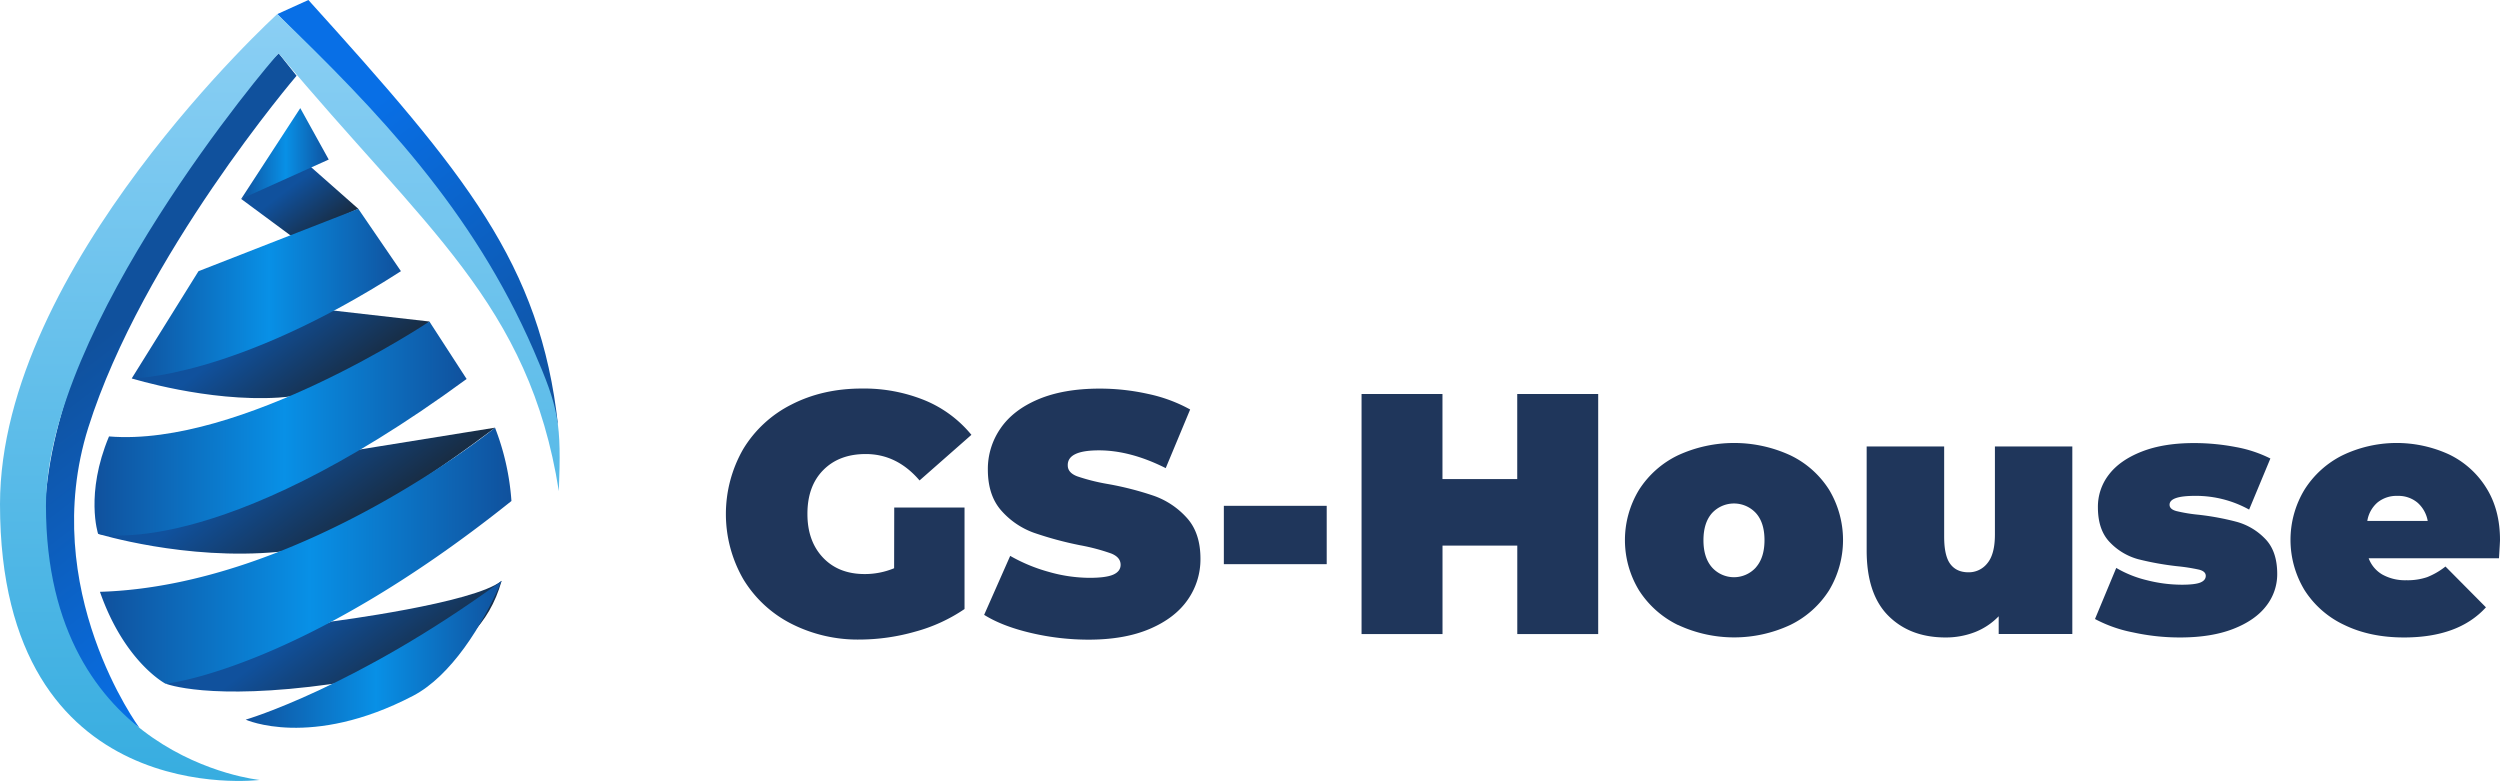 <?xml version="1.0" encoding="UTF-8"?> <svg xmlns="http://www.w3.org/2000/svg" xmlns:xlink="http://www.w3.org/1999/xlink" viewBox="0 0 1125.55 351.6"> <defs> <style>.cls-1{fill:url(#Безымянный_градиент_49);}.cls-2{fill:url(#Безымянный_градиент_48);}.cls-3{fill:url(#Безымянный_градиент_45);}.cls-4{fill:url(#Безымянный_градиент_44);}.cls-5{fill:url(#Безымянный_градиент_44-2);}.cls-6{fill:url(#Безымянный_градиент_44-3);}.cls-7{fill:url(#Безымянный_градиент_44-4);}.cls-8{fill:url(#Безымянный_градиент_53);}.cls-9{fill:url(#Безымянный_градиент_53-2);}.cls-10{fill:url(#Безымянный_градиент_53-3);}.cls-11{fill:url(#Безымянный_градиент_53-4);}.cls-12{fill:url(#Безымянный_градиент_53-5);}.cls-13{fill:#1f365b;}</style> <linearGradient id="Безымянный_градиент_49" x1="151.38" y1="253.88" x2="62.9" y2="138.29" gradientUnits="userSpaceOnUse"> <stop offset="0" stop-color="#086fe6"></stop> <stop offset="1" stop-color="#10519d"></stop> </linearGradient> <linearGradient id="Безымянный_градиент_48" x1="260.91" y1="177.48" x2="163.34" y2="50.02" gradientUnits="userSpaceOnUse"> <stop offset="0" stop-color="#10519d"></stop> <stop offset="1" stop-color="#086fe6"></stop> </linearGradient> <linearGradient id="Безымянный_градиент_45" x1="125.98" y1="351.6" x2="125.98" y2="6.35" gradientUnits="userSpaceOnUse"> <stop offset="0" stop-color="#37ade0"></stop> <stop offset="1" stop-color="#8bcff4"></stop> </linearGradient> <linearGradient id="Безымянный_градиент_44" x1="145.25" y1="105.25" x2="129.74" y2="85" gradientUnits="userSpaceOnUse"> <stop offset="0" stop-color="#182d45"></stop> <stop offset="1" stop-color="#10519d"></stop> </linearGradient> <linearGradient id="Безымянный_градиент_44-2" x1="144.59" y1="181.44" x2="117.54" y2="146.09" xlink:href="#Безымянный_градиент_44"></linearGradient> <linearGradient id="Безымянный_градиент_44-3" x1="154.01" y1="243.21" x2="123.19" y2="202.95" xlink:href="#Безымянный_градиент_44"></linearGradient> <linearGradient id="Безымянный_градиент_44-4" x1="172.88" y1="314.3" x2="143.93" y2="276.47" xlink:href="#Безымянный_градиент_44"></linearGradient> <linearGradient id="Безымянный_градиент_53" x1="108.58" y1="69.12" x2="148" y2="69.12" gradientUnits="userSpaceOnUse"> <stop offset="0" stop-color="#10519d"></stop> <stop offset="0.51" stop-color="#0890e6"></stop> <stop offset="1" stop-color="#10519d"></stop> </linearGradient> <linearGradient id="Безымянный_градиент_53-2" x1="59.31" y1="132.19" x2="180.51" y2="132.19" xlink:href="#Безымянный_градиент_53"></linearGradient> <linearGradient id="Безымянный_градиент_53-3" x1="42.55" y1="192.92" x2="210.08" y2="192.92" xlink:href="#Безымянный_градиент_53"></linearGradient> <linearGradient id="Безымянный_градиент_53-4" x1="45.02" y1="250.19" x2="230.28" y2="250.19" xlink:href="#Безымянный_градиент_53"></linearGradient> <linearGradient id="Безымянный_градиент_53-5" x1="110.61" y1="294.59" x2="225.84" y2="294.59" xlink:href="#Безымянный_градиент_53"></linearGradient> </defs> <title>Ресурс 4</title> <g id="Слой_2" data-name="Слой 2"> <g id="Слой_1-2" data-name="Слой 1"> <path class="cls-1" d="M133.52,34.11,125.47,24s-72,65.61-98.87,166C0,289.57,62.74,327.65,62.74,327.65s-45.89-62.19-23-135.11C64.05,115.36,133.52,34.11,133.52,34.11Z"></path> <path class="cls-2" d="M138.84,0l-14,6.35c49.35,49.23,109.72,130.24,126.4,185.07C243.26,118.76,209.79,78.51,138.84,0Z"></path> <path class="cls-3" d="M116.89,351.15s-96.2-9.48-96.2-123.46C20.69,147,121.12,28.39,125.47,24,191.27,103,238.27,136.47,251.6,221.12c1.15-30.79.16-36.93-11.41-63.56C212.84,94.66,170.46,50.35,124.82,6.35,124.82,6.35,0,120,0,227,0,365.83,116.89,351.15,116.89,351.15Z"></path> <polygon class="cls-4" points="136.17 71.83 161.3 94 132.23 107.06 108.58 89.57 136.17 71.83"></polygon> <path class="cls-5" d="M193.32,144.75,148,139.58,59.31,170.37S93.48,181,125.43,179C162,176.78,193.32,144.75,193.32,144.75Z"></path> <path class="cls-6" d="M154.15,203.63l68.74-11.09s-69.48,53.28-97.43,55.91c-42,4-81.3-8.11-81.3-8.11Z"></path> <path class="cls-7" d="M149.38,279.8l-74.8,28s19.47,7.88,74.8.15c22.16-3.1,65.13-5.82,76.46-46.47C213.52,271.58,149.38,279.8,149.38,279.8Z"></path> <polygon class="cls-8" points="135.19 48.68 108.58 89.57 148 71.83 135.19 48.68"></polygon> <path class="cls-9" d="M89.37,122.09,59.31,170.37s46.07,0,121.2-48.28L161.3,94Z"></path> <path class="cls-10" d="M49.08,196.49c59.37,4.92,144.24-51.74,144.24-51.74l16.76,25.87C97.25,253.39,44.16,240.34,44.16,240.34S38.24,222.35,49.08,196.49Z"></path> <path class="cls-11" d="M45,266.45c11.09,31.78,29.56,41.39,29.56,41.39s60.61-6.16,155.7-82.28a112.54,112.54,0,0,0-7.39-33S135.43,263.74,45,266.45Z"></path> <path class="cls-12" d="M110.61,324s49.46-14.41,115.23-62.45c-8.62,20.2-22.91,42.87-39.91,51.74C139.88,337.28,110.61,324,110.61,324Z"></path> <path class="cls-13" d="M402.6,228.5h31.65v45.7A73.67,73.67,0,0,1,412,284.39a92.08,92.08,0,0,1-24.85,3.55,66.06,66.06,0,0,1-31-7.18,53.69,53.69,0,0,1-21.54-20.07,58.76,58.76,0,0,1,0-58.51,53.35,53.35,0,0,1,21.77-20.07q14-7.17,31.57-7.18a72.45,72.45,0,0,1,28.48,5.33,53.52,53.52,0,0,1,20.92,15.51L414,216.31q-10.18-11.9-24.24-11.89-12,0-19.14,7.25t-7.1,19.77q0,12.19,7,19.6t18.76,7.41a34.29,34.29,0,0,0,13.27-2.62Z"></path> <path class="cls-13" d="M464,284.93q-12.74-3-20.92-8.11l11.73-26.55a74.62,74.62,0,0,0,17.29,7.18,67.64,67.64,0,0,0,18.37,2.7q7.57,0,10.81-1.47t3.24-4.4q0-3.39-4.24-5.09a91.76,91.76,0,0,0-14-3.71,159.15,159.15,0,0,1-20.84-5.63A35.58,35.58,0,0,1,450.92,230q-6.17-6.87-6.17-18.6a32,32,0,0,1,5.71-18.53q5.71-8.34,17.06-13.12t27.56-4.79a99.77,99.77,0,0,1,21.84,2.4,68.15,68.15,0,0,1,18.91,7l-11,26.4q-15.9-8-30.1-8t-14,6.79c0,2.16,1.39,3.79,4.17,4.87a88.78,88.78,0,0,0,13.74,3.47,140.47,140.47,0,0,1,20.84,5.33,36.17,36.17,0,0,1,14.74,9.8q6.25,6.79,6.25,18.52A31.65,31.65,0,0,1,534.75,270q-5.71,8.26-17.06,13.12t-27.55,4.87A113.73,113.73,0,0,1,464,284.93Z"></path> <path class="cls-13" d="M551,227.73h46.31V254H551Z"></path> <path class="cls-13" d="M719.54,177.4V285.47H683.11V245.64H649.45v39.83H613V177.4h36.43v38.29h33.66V177.4Z"></path> <path class="cls-13" d="M755.43,281.38a43.4,43.4,0,0,1-17.52-15.6,43.56,43.56,0,0,1,0-45.23A42.77,42.77,0,0,1,755.43,205a60.43,60.43,0,0,1,50.64,0,42.24,42.24,0,0,1,17.44,15.51,44,44,0,0,1,0,45.23,42.85,42.85,0,0,1-17.44,15.6,59.75,59.75,0,0,1-50.64,0Zm35.12-25.94q3.86-4.4,3.86-12.27T790.55,231a13.46,13.46,0,0,0-19.76,0q-3.85,4.34-3.86,12.2t3.86,12.27a13.29,13.29,0,0,0,19.76,0Z"></path> <path class="cls-13" d="M933,201v84.45H899.85v-8a30,30,0,0,1-10.8,7.18A36.16,36.16,0,0,1,875.92,287q-16,0-25.78-9.8t-9.73-29.57V201H875.3v40.6q0,8.65,2.78,12.35c1.86,2.47,4.58,3.71,8.19,3.71a10.6,10.6,0,0,0,8.49-4.09q3.39-4.09,3.39-12.89V201Z"></path> <path class="cls-13" d="M960.21,284.69a60.87,60.87,0,0,1-17-6l9.57-23a50.14,50.14,0,0,0,13.9,5.56,64,64,0,0,0,15.59,2c4,0,6.82-.34,8.41-1s2.4-1.67,2.4-3-1-2.26-3-2.78a83.31,83.31,0,0,0-9.81-1.54,129.77,129.77,0,0,1-17.6-3.16A27.68,27.68,0,0,1,950,244.25q-5.49-5.56-5.48-15.9a23.53,23.53,0,0,1,4.94-14.67q4.94-6.48,14.74-10.34t23.54-3.86a98.92,98.92,0,0,1,18.76,1.77,57.28,57.28,0,0,1,15.67,5.18l-9.57,23a49.35,49.35,0,0,0-24.39-6.18q-11.43,0-11.43,4c0,1.33,1,2.29,3.09,2.85a70.22,70.22,0,0,0,9.72,1.62,118.91,118.91,0,0,1,17.53,3.25,28.18,28.18,0,0,1,12.65,7.56q5.49,5.56,5.48,15.9a23.15,23.15,0,0,1-4.93,14.36q-4.95,6.48-14.82,10.34T981.52,287A98.25,98.25,0,0,1,960.21,284.69Z"></path> <path class="cls-13" d="M1125.09,251.35h-58.67a14.21,14.21,0,0,0,6.18,7.33,21,21,0,0,0,10.81,2.55,27.24,27.24,0,0,0,9.34-1.39,32.57,32.57,0,0,0,8.25-4.78l18.22,18.37Q1106.88,287,1082.32,287q-15.27,0-26.86-5.63a42.6,42.6,0,0,1-17.9-15.67,43.67,43.67,0,0,1-.08-45.16A42.71,42.71,0,0,1,1054.61,205a56.46,56.46,0,0,1,47.86-.47,40.18,40.18,0,0,1,16.83,15q6.26,9.88,6.25,23.62Q1125.55,243.94,1125.09,251.35Zm-54.65-25.16a13.83,13.83,0,0,0-4.63,8.33H1093a14.19,14.19,0,0,0-4.64-8.26,13.38,13.38,0,0,0-8.95-3A13.55,13.55,0,0,0,1070.44,226.19Z"></path> </g> </g> </svg> 